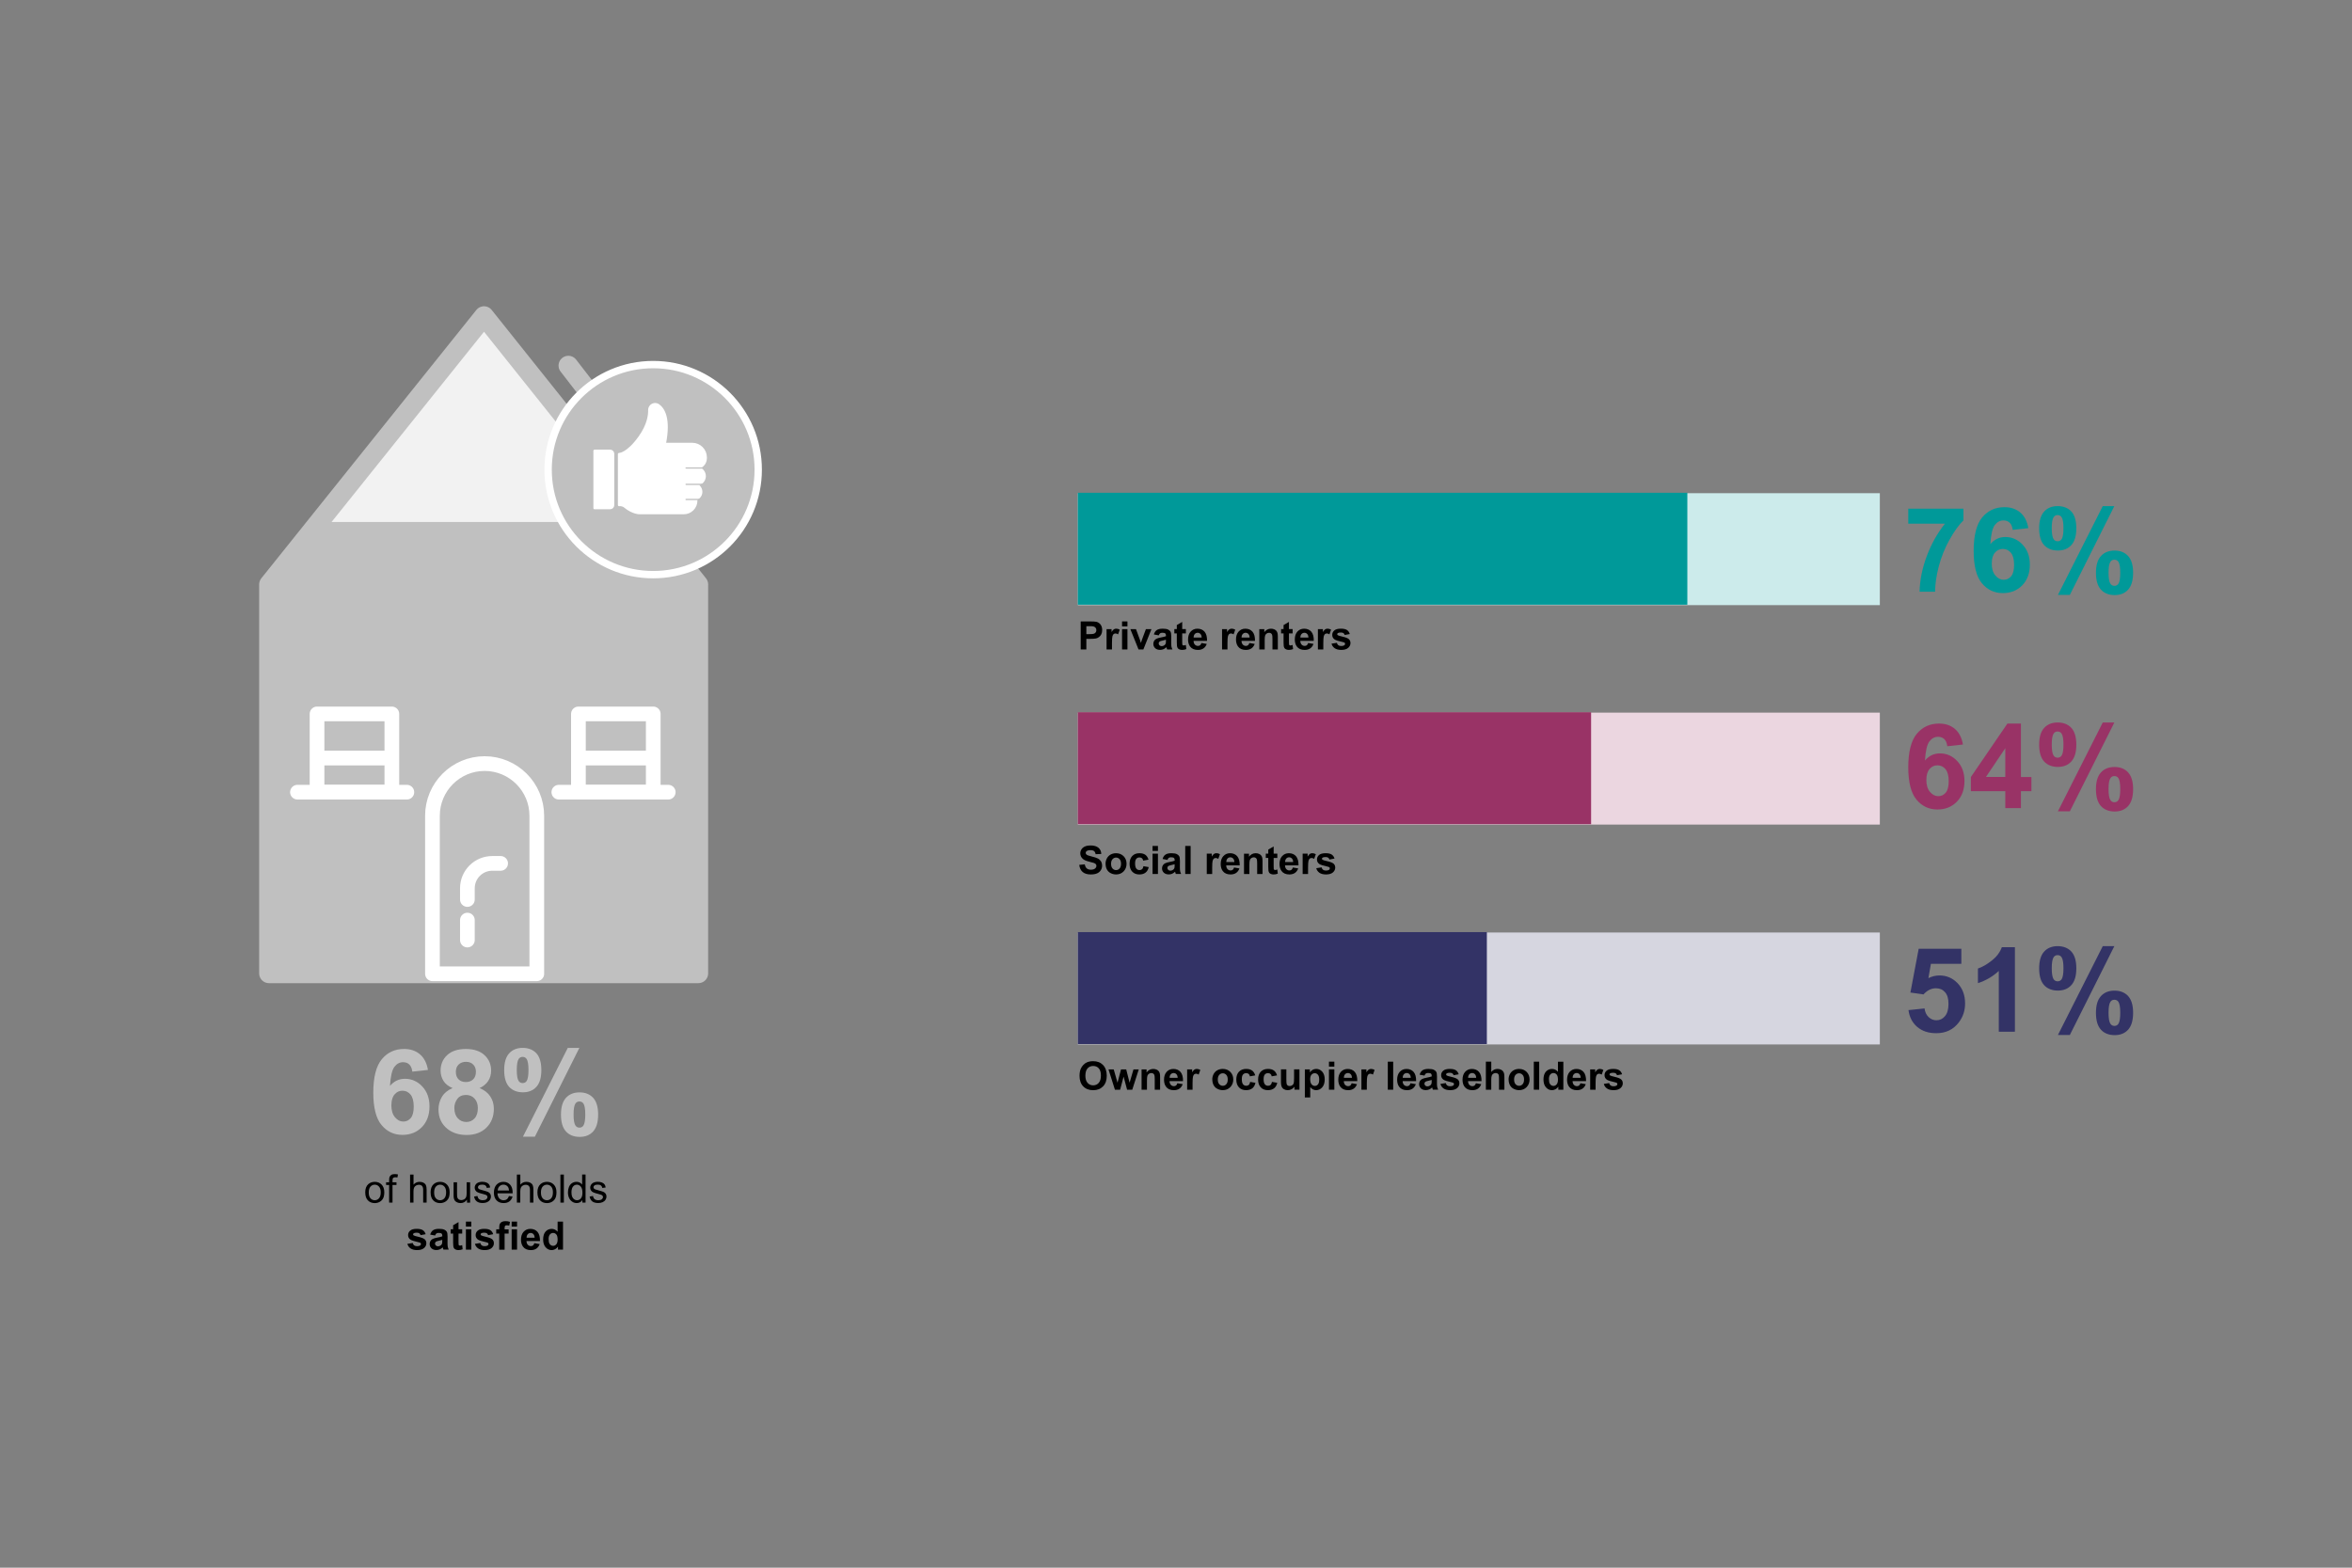 <?xml version="1.0" encoding="UTF-8"?>
<svg id="Layer_1" data-name="Layer 1" xmlns="http://www.w3.org/2000/svg" xmlns:xlink="http://www.w3.org/1999/xlink" viewBox="0 0 960 640">
  <rect x="0" y="0" width="960" height="640" fill="#808080" stroke="none"/>
  <defs>
    <clipPath id="clippath">
      <polygon points="284.81 238.3 197.56 129.03 110.01 238.3 109.78 238.3 109.78 397.37 285.04 397.37 285.04 238.3 284.81 238.3" style="fill: #f2f2f2; stroke-width: 0px;"/>
    </clipPath>
  </defs>
  <g>
    <path d="M174.67,436.79l-6.38.7c-.16-1.31-.56-2.28-1.22-2.91s-1.51-.94-2.55-.94c-1.39,0-2.57.62-3.53,1.88s-1.57,3.85-1.82,7.8c1.64-1.94,3.68-2.91,6.12-2.91,2.75,0,5.11,1.05,7.07,3.14s2.94,4.8,2.94,8.11c0,3.52-1.03,6.34-3.09,8.46s-4.71,3.19-7.95,3.19c-3.47,0-6.32-1.35-8.55-4.04s-3.35-7.11-3.35-13.25,1.16-10.84,3.49-13.62,5.35-4.17,9.07-4.17c2.61,0,4.77.73,6.48,2.19s2.8,3.58,3.27,6.36ZM159.74,451.16c0,2.14.49,3.79,1.48,4.96s2.11,1.75,3.38,1.75,2.23-.48,3.05-1.43,1.22-2.52,1.22-4.69-.44-3.87-1.31-4.91-1.97-1.56-3.28-1.56-2.34.5-3.21,1.49-1.31,2.46-1.31,4.39Z" style="fill: silver; stroke-width: 0px;"/>
    <path d="M184.7,444.2c-1.7-.72-2.94-1.71-3.71-2.96s-1.16-2.64-1.16-4.14c0-2.56.89-4.68,2.68-6.35s4.33-2.51,7.63-2.51,5.8.84,7.61,2.51,2.71,3.79,2.71,6.35c0,1.59-.41,3.01-1.24,4.25s-1.99,2.19-3.49,2.85c1.91.77,3.36,1.88,4.35,3.35s1.49,3.16,1.49,5.09c0,3.17-1.01,5.75-3.04,7.73s-4.71,2.98-8.07,2.98c-3.12,0-5.73-.82-7.8-2.46-2.45-1.94-3.68-4.59-3.68-7.97,0-1.86.46-3.57,1.38-5.12s2.38-2.75,4.36-3.6ZM185.45,452.28c0,1.81.46,3.23,1.39,4.24s2.09,1.52,3.48,1.52,2.48-.49,3.38-1.46,1.34-2.39,1.34-4.23c0-1.61-.45-2.9-1.36-3.88s-2.05-1.46-3.45-1.46c-1.61,0-2.81.55-3.6,1.66s-1.18,2.31-1.18,3.61ZM186.06,437.57c0,1.31.37,2.34,1.11,3.07s1.73,1.1,2.96,1.1,2.25-.37,3-1.11,1.12-1.77,1.12-3.08c0-1.23-.37-2.22-1.11-2.96s-1.72-1.11-2.94-1.11-2.27.38-3.02,1.12-1.12,1.74-1.12,2.98Z" style="fill: silver; stroke-width: 0px;"/>
    <path d="M205.79,436.86c0-3.08.68-5.36,2.03-6.84s3.18-2.23,5.5-2.23,4.26.74,5.61,2.21,2.03,3.76,2.03,6.86-.68,5.36-2.03,6.84-3.18,2.23-5.5,2.23-4.26-.74-5.61-2.21-2.03-3.76-2.03-6.86ZM210.93,436.82c0,2.23.26,3.73.77,4.5.39.56.93.84,1.62.84s1.25-.28,1.64-.84c.5-.77.75-2.27.75-4.5s-.25-3.73-.75-4.48c-.39-.58-.94-.87-1.64-.87s-1.23.28-1.62.84c-.52.77-.77,2.27-.77,4.5ZM218.33,464.05h-4.88l18.3-36.26h4.73l-18.16,36.26ZM228.97,455.03c0-3.08.68-5.36,2.03-6.84s3.2-2.23,5.54-2.23,4.21.74,5.57,2.23,2.03,3.77,2.03,6.84-.68,5.38-2.03,6.87-3.18,2.23-5.5,2.23-4.26-.74-5.61-2.23-2.03-3.77-2.03-6.87ZM234.11,455c0,2.23.26,3.73.77,4.48.39.58.93.87,1.62.87s1.24-.28,1.62-.84c.52-.77.77-2.27.77-4.5s-.25-3.73-.75-4.5c-.39-.56-.94-.84-1.64-.84s-1.24.28-1.62.84c-.52.77-.77,2.27-.77,4.5Z" style="fill: silver; stroke-width: 0px;"/>
  </g>
  <g>
    <path d="M149.07,486.81c0-1.54.43-2.67,1.28-3.41.71-.61,1.58-.92,2.61-.92,1.14,0,2.07.37,2.8,1.12.72.75,1.09,1.78,1.09,3.1,0,1.07-.16,1.91-.48,2.52-.32.61-.79,1.09-1.4,1.43-.61.34-1.28.51-2,.51-1.16,0-2.1-.37-2.82-1.12-.72-.74-1.07-1.82-1.07-3.22ZM150.51,486.81c0,1.06.23,1.86.7,2.39.46.53,1.05.79,1.75.79s1.28-.27,1.74-.8c.46-.53.7-1.34.7-2.43,0-1.03-.23-1.8-.7-2.33-.47-.53-1.05-.79-1.74-.79s-1.29.26-1.75.79c-.46.53-.7,1.32-.7,2.38Z" style="fill: #000; stroke-width: 0px;"/>
    <path d="M158.83,490.96v-7.2h-1.24v-1.09h1.24v-.88c0-.56.05-.97.15-1.24.14-.36.37-.66.71-.89.34-.23.82-.34,1.43-.34.4,0,.83.05,1.31.14l-.21,1.23c-.29-.05-.57-.08-.83-.08-.43,0-.73.09-.91.27-.18.18-.27.52-.27,1.02v.77h1.62v1.09h-1.62v7.2h-1.4Z" style="fill: #000; stroke-width: 0px;"/>
    <path d="M167.38,490.96v-11.45h1.41v4.11c.66-.76,1.48-1.14,2.48-1.14.61,0,1.15.12,1.6.36s.78.58.97,1c.2.43.29,1.05.29,1.86v5.26h-1.41v-5.26c0-.7-.15-1.21-.46-1.54s-.74-.48-1.29-.48c-.42,0-.81.11-1.18.32-.37.22-.63.51-.79.88-.16.37-.23.88-.23,1.53v4.54h-1.41Z" style="fill: #000; stroke-width: 0px;"/>
    <path d="M175.75,486.81c0-1.54.43-2.67,1.28-3.41.71-.61,1.58-.92,2.61-.92,1.14,0,2.07.37,2.8,1.12.72.75,1.09,1.78,1.09,3.1,0,1.07-.16,1.91-.48,2.52-.32.61-.79,1.09-1.4,1.43-.61.34-1.28.51-2,.51-1.16,0-2.1-.37-2.82-1.12-.72-.74-1.07-1.82-1.07-3.22ZM177.2,486.81c0,1.06.23,1.86.7,2.39.46.53,1.05.79,1.75.79s1.28-.27,1.74-.8c.46-.53.7-1.34.7-2.43,0-1.03-.23-1.8-.7-2.33-.47-.53-1.05-.79-1.74-.79s-1.29.26-1.75.79c-.46.53-.7,1.32-.7,2.38Z" style="fill: #000; stroke-width: 0px;"/>
    <path d="M190.61,490.96v-1.22c-.65.94-1.52,1.41-2.63,1.41-.49,0-.95-.09-1.37-.28-.42-.19-.74-.42-.95-.71-.21-.28-.35-.63-.43-1.04-.06-.28-.09-.71-.09-1.31v-5.14h1.41v4.6c0,.73.03,1.23.09,1.48.09.37.28.66.56.87.29.21.64.32,1.06.32s.82-.11,1.19-.32c.37-.22.63-.51.79-.88.15-.37.23-.91.23-1.62v-4.45h1.41v8.3h-1.26Z" style="fill: #000; stroke-width: 0px;"/>
    <path d="M193.51,488.48l1.39-.22c.08.56.3.98.65,1.28.36.3.86.45,1.5.45s1.12-.13,1.44-.39c.31-.26.47-.57.47-.93,0-.32-.14-.57-.41-.75-.19-.12-.67-.28-1.44-.48-1.03-.26-1.75-.49-2.14-.68-.4-.19-.7-.45-.91-.79-.21-.34-.31-.71-.31-1.11,0-.37.08-.71.25-1.03.17-.31.4-.58.69-.79.22-.16.52-.3.89-.41.38-.11.78-.17,1.21-.17.65,0,1.22.09,1.71.28s.86.44,1.09.76.4.75.48,1.29l-1.38.19c-.06-.43-.24-.76-.54-1-.3-.24-.72-.36-1.27-.36-.65,0-1.11.11-1.38.32-.28.21-.41.46-.41.75,0,.18.06.35.17.49.11.15.29.28.54.38.14.05.55.17,1.24.36.99.27,1.69.48,2.08.65.39.17.7.42.93.74.22.32.34.72.34,1.2s-.14.91-.41,1.32-.67.73-1.18.96-1.1.34-1.75.34c-1.08,0-1.9-.22-2.46-.67-.57-.45-.93-1.11-1.08-1.99Z" style="fill: #000; stroke-width: 0px;"/>
    <path d="M207.75,488.29l1.45.18c-.23.85-.65,1.51-1.27,1.98-.62.47-1.41.7-2.38.7-1.21,0-2.18-.37-2.89-1.12-.71-.75-1.07-1.8-1.07-3.14s.36-2.48,1.08-3.25c.72-.77,1.65-1.16,2.8-1.16s2.02.38,2.72,1.13c.7.76,1.05,1.82,1.05,3.19,0,.08,0,.21,0,.38h-6.19c.05.91.31,1.61.77,2.09.46.48,1.04.73,1.73.73.52,0,.96-.14,1.32-.41.36-.27.65-.7.87-1.3ZM203.14,486.01h4.63c-.06-.7-.24-1.22-.53-1.57-.45-.54-1.03-.81-1.74-.81-.65,0-1.19.22-1.63.65-.44.43-.68,1.01-.73,1.73Z" style="fill: #000; stroke-width: 0px;"/>
    <path d="M210.97,490.96v-11.45h1.41v4.11c.66-.76,1.48-1.14,2.48-1.14.61,0,1.15.12,1.6.36s.78.58.97,1c.2.43.29,1.05.29,1.86v5.26h-1.41v-5.26c0-.7-.15-1.21-.46-1.54s-.74-.48-1.29-.48c-.42,0-.81.11-1.18.32-.37.22-.63.51-.79.88-.16.37-.23.88-.23,1.53v4.54h-1.41Z" style="fill: #000; stroke-width: 0px;"/>
    <path d="M219.35,486.81c0-1.54.43-2.67,1.28-3.41.71-.61,1.58-.92,2.61-.92,1.14,0,2.07.37,2.8,1.12.72.75,1.09,1.78,1.09,3.1,0,1.07-.16,1.91-.48,2.52-.32.61-.79,1.09-1.4,1.43-.61.34-1.28.51-2,.51-1.16,0-2.1-.37-2.82-1.12-.72-.74-1.07-1.82-1.07-3.22ZM220.79,486.81c0,1.06.23,1.86.7,2.39.46.53,1.05.79,1.75.79s1.28-.27,1.74-.8c.46-.53.7-1.34.7-2.43,0-1.03-.23-1.8-.7-2.33-.47-.53-1.05-.79-1.74-.79s-1.29.26-1.75.79c-.46.53-.7,1.32-.7,2.38Z" style="fill: #000; stroke-width: 0px;"/>
    <path d="M228.74,490.96v-11.45h1.41v11.45h-1.41Z" style="fill: #000; stroke-width: 0px;"/>
    <path d="M237.71,490.96v-1.05c-.53.82-1.3,1.23-2.32,1.23-.66,0-1.27-.18-1.82-.55s-.98-.87-1.29-1.53c-.3-.65-.46-1.4-.46-2.25s.14-1.58.41-2.25c.28-.67.69-1.19,1.24-1.55.55-.36,1.17-.54,1.85-.54.5,0,.95.11,1.34.32s.71.49.95.82v-4.11h1.4v11.45h-1.3ZM233.26,486.82c0,1.06.22,1.86.67,2.38.45.53.98.79,1.59.79s1.14-.25,1.57-.75c.43-.5.64-1.27.64-2.3,0-1.14-.22-1.97-.66-2.5s-.98-.8-1.62-.8-1.15.26-1.57.77c-.42.51-.63,1.32-.63,2.41Z" style="fill: #000; stroke-width: 0px;"/>
    <path d="M240.66,488.48l1.39-.22c.08.56.3.98.65,1.28.36.3.86.45,1.5.45s1.12-.13,1.44-.39c.31-.26.47-.57.47-.93,0-.32-.14-.57-.41-.75-.19-.12-.67-.28-1.44-.48-1.03-.26-1.75-.49-2.14-.68-.4-.19-.7-.45-.91-.79-.21-.34-.31-.71-.31-1.11,0-.37.08-.71.25-1.03.17-.31.4-.58.69-.79.22-.16.52-.3.89-.41.38-.11.78-.17,1.21-.17.65,0,1.22.09,1.71.28s.86.44,1.09.76.4.75.48,1.29l-1.38.19c-.06-.43-.24-.76-.54-1-.3-.24-.72-.36-1.27-.36-.65,0-1.11.11-1.38.32-.28.21-.41.46-.41.75,0,.18.06.35.17.49.11.15.29.28.54.38.14.05.55.17,1.24.36.99.27,1.69.48,2.08.65.39.17.7.42.93.74.22.32.34.72.34,1.2s-.14.91-.41,1.32-.67.73-1.18.96-1.1.34-1.75.34c-1.08,0-1.9-.22-2.46-.67-.57-.45-.93-1.11-1.08-1.99Z" style="fill: #000; stroke-width: 0px;"/>
    <path d="M166.27,507.79l2.2-.34c.09.43.28.75.57.97.29.22.69.33,1.2.33.57,0,.99-.1,1.28-.31.19-.15.29-.34.29-.59,0-.17-.05-.3-.16-.41-.11-.1-.35-.2-.73-.29-1.77-.39-2.89-.75-3.37-1.07-.66-.45-.98-1.07-.98-1.87,0-.72.28-1.32.85-1.81.57-.49,1.45-.73,2.64-.73s1.98.19,2.53.55c.55.37.93.92,1.14,1.64l-2.07.38c-.09-.32-.26-.57-.5-.74-.25-.17-.6-.26-1.06-.26-.58,0-.99.08-1.24.24-.17.11-.25.26-.25.45,0,.16.07.29.22.4.2.15.88.35,2.05.62,1.17.27,1.99.59,2.45.98.46.39.69.94.69,1.63,0,.76-.32,1.41-.95,1.96-.64.55-1.58.82-2.82.82-1.13,0-2.02-.23-2.68-.69-.66-.46-1.09-1.08-1.29-1.87Z" style="fill: #000; stroke-width: 0px;"/>
    <path d="M177.58,504.39l-1.99-.36c.22-.8.61-1.4,1.16-1.78.55-.39,1.36-.58,2.44-.58.98,0,1.71.12,2.19.35.48.23.82.53,1.01.88.2.36.29,1.01.29,1.96l-.02,2.56c0,.73.04,1.27.11,1.61.07.35.2.72.39,1.11h-2.17c-.06-.15-.13-.36-.21-.65-.04-.13-.06-.22-.08-.26-.38.36-.78.64-1.2.82-.43.18-.88.27-1.37.27-.85,0-1.53-.23-2.02-.7-.49-.46-.74-1.05-.74-1.76,0-.47.11-.89.34-1.25.22-.37.54-.65.94-.84.4-.2.99-.37,1.75-.51,1.03-.19,1.74-.37,2.13-.54v-.22c0-.42-.1-.72-.31-.9-.21-.18-.6-.27-1.18-.27-.39,0-.7.08-.91.23-.22.15-.4.42-.53.81ZM180.52,506.17c-.28.09-.73.21-1.34.34-.61.13-1.01.26-1.2.38-.29.2-.43.46-.43.77s.11.57.34.8c.23.22.52.34.88.34.4,0,.77-.13,1.13-.39.27-.2.44-.44.52-.73.06-.19.09-.54.09-1.07v-.44Z" style="fill: #000; stroke-width: 0px;"/>
    <path d="M188.65,501.86v1.75h-1.5v3.34c0,.68.01,1.07.04,1.18.03.11.09.2.2.28.1.07.23.11.37.11.2,0,.5-.07.88-.21l.19,1.7c-.51.22-1.09.33-1.73.33-.4,0-.75-.07-1.07-.2-.32-.13-.55-.3-.7-.52s-.25-.5-.31-.86c-.05-.25-.07-.77-.07-1.55v-3.62h-1.01v-1.75h1.01v-1.65l2.2-1.28v2.93h1.5Z" style="fill: #000; stroke-width: 0px;"/>
    <path d="M190.17,500.74v-2.03h2.2v2.03h-2.2ZM190.17,510.16v-8.3h2.2v8.3h-2.2Z" style="fill: #000; stroke-width: 0px;"/>
    <path d="M193.84,507.79l2.2-.34c.09.43.28.75.57.97.29.22.69.33,1.2.33.57,0,.99-.1,1.28-.31.19-.15.29-.34.29-.59,0-.17-.05-.3-.16-.41-.11-.1-.35-.2-.73-.29-1.77-.39-2.89-.75-3.37-1.07-.66-.45-.98-1.07-.98-1.87,0-.72.28-1.32.85-1.81.57-.49,1.45-.73,2.64-.73s1.98.19,2.53.55c.55.37.93.92,1.14,1.64l-2.07.38c-.09-.32-.26-.57-.5-.74-.25-.17-.6-.26-1.06-.26-.58,0-.99.08-1.24.24-.17.11-.25.26-.25.45,0,.16.07.29.22.4.2.15.88.35,2.05.62,1.17.27,1.99.59,2.45.98.46.39.69.94.69,1.63,0,.76-.32,1.41-.95,1.96-.64.55-1.58.82-2.82.82-1.13,0-2.02-.23-2.68-.69-.66-.46-1.09-1.08-1.29-1.87Z" style="fill: #000; stroke-width: 0px;"/>
    <path d="M202.55,501.86h1.22v-.62c0-.7.07-1.22.22-1.56s.42-.62.82-.84c.4-.22.9-.32,1.51-.32s1.24.09,1.84.28l-.3,1.53c-.35-.08-.69-.12-1.01-.12s-.55.07-.68.22c-.14.15-.21.43-.21.86v.59h1.64v1.73h-1.64v6.57h-2.2v-6.57h-1.22v-1.73Z" style="fill: #000; stroke-width: 0px;"/>
    <path d="M208.84,500.74v-2.03h2.2v2.03h-2.2ZM208.84,510.16v-8.3h2.2v8.3h-2.2Z" style="fill: #000; stroke-width: 0px;"/>
    <path d="M218.09,507.52l2.19.37c-.28.8-.73,1.41-1.33,1.83-.61.42-1.37.63-2.28.63-1.44,0-2.51-.47-3.2-1.41-.55-.75-.82-1.71-.82-2.86,0-1.38.36-2.45,1.08-3.23.72-.78,1.63-1.17,2.73-1.17,1.23,0,2.21.41,2.92,1.22.71.82,1.05,2.06,1.02,3.75h-5.5c.02.65.19,1.16.53,1.52.34.36.76.54,1.27.54.34,0,.63-.09.87-.28s.41-.49.53-.91ZM218.22,505.3c-.02-.64-.18-1.12-.49-1.45-.31-.33-.69-.5-1.14-.5-.48,0-.88.17-1.19.52-.31.35-.47.82-.46,1.42h3.28Z" style="fill: #000; stroke-width: 0px;"/>
    <path d="M229.79,510.16h-2.04v-1.22c-.34.47-.74.83-1.2,1.06s-.93.35-1.39.35c-.95,0-1.77-.38-2.45-1.15-.68-.77-1.02-1.84-1.02-3.21s.33-2.48.99-3.21c.66-.73,1.5-1.1,2.51-1.1.93,0,1.73.39,2.41,1.16v-4.12h2.2v11.45ZM223.93,505.83c0,.89.12,1.53.37,1.92.35.57.85.86,1.48.86.5,0,.93-.21,1.29-.64.35-.43.53-1.07.53-1.93,0-.95-.17-1.64-.52-2.06-.34-.42-.78-.63-1.32-.63s-.96.21-1.31.62-.53,1.03-.53,1.86Z" style="fill: #000; stroke-width: 0px;"/>
  </g>
  <g>
    <g>
      <path d="M778.97,412.37l6.56-.68c.19,1.48.74,2.66,1.66,3.53s1.98,1.3,3.19,1.3c1.38,0,2.54-.56,3.49-1.68s1.43-2.8,1.43-5.05c0-2.11-.47-3.69-1.42-4.75s-2.18-1.58-3.69-1.58c-1.89,0-3.59.84-5.09,2.51l-5.34-.77,3.38-17.88h17.41v6.16h-12.42l-1.03,5.84c1.47-.73,2.97-1.1,4.5-1.1,2.92,0,5.4,1.06,7.43,3.19s3.05,4.88,3.05,8.27c0,2.83-.82,5.35-2.46,7.57-2.23,3.03-5.34,4.55-9.3,4.55-3.17,0-5.76-.85-7.76-2.55s-3.2-3.99-3.59-6.87Z" style="fill: #336; stroke-width: 0px;"/>
      <path d="M822.42,421.2h-6.59v-24.82c-2.41,2.25-5.24,3.91-8.51,4.99v-5.98c1.72-.56,3.59-1.63,5.6-3.2s3.4-3.4,4.15-5.5h5.34v34.5Z" style="fill: #336; stroke-width: 0px;"/>
      <path d="M832.31,395.33c0-3.08.68-5.36,2.03-6.84s3.18-2.23,5.5-2.23,4.26.74,5.61,2.21,2.03,3.76,2.03,6.86-.68,5.36-2.03,6.84-3.18,2.23-5.5,2.23-4.26-.74-5.61-2.21-2.03-3.76-2.03-6.86ZM837.45,395.28c0,2.23.26,3.73.77,4.5.39.56.93.84,1.62.84s1.25-.28,1.64-.84c.5-.77.75-2.27.75-4.5s-.25-3.73-.75-4.48c-.39-.58-.94-.87-1.64-.87s-1.23.28-1.62.84c-.52.77-.77,2.27-.77,4.5ZM844.85,422.52h-4.88l18.3-36.26h4.73l-18.16,36.26ZM855.49,413.49c0-3.08.68-5.36,2.03-6.84s3.2-2.23,5.54-2.23,4.21.74,5.57,2.23,2.03,3.77,2.03,6.84-.68,5.38-2.03,6.87-3.18,2.23-5.5,2.23-4.26-.74-5.61-2.23-2.03-3.77-2.03-6.87ZM860.63,413.47c0,2.23.26,3.73.77,4.48.39.58.93.87,1.62.87s1.24-.28,1.62-.84c.52-.77.77-2.27.77-4.5s-.25-3.73-.75-4.5c-.39-.56-.94-.84-1.64-.84s-1.24.28-1.62.84c-.52.77-.77,2.27-.77,4.5Z" style="fill: #336; stroke-width: 0px;"/>
    </g>
    <g>
      <path d="M801.19,303.95l-6.38.7c-.16-1.31-.56-2.28-1.22-2.91s-1.51-.94-2.55-.94c-1.39,0-2.57.62-3.53,1.88s-1.57,3.85-1.82,7.8c1.64-1.94,3.68-2.91,6.12-2.91,2.75,0,5.11,1.05,7.07,3.14s2.94,4.8,2.94,8.11c0,3.52-1.03,6.34-3.09,8.46s-4.71,3.19-7.95,3.19c-3.47,0-6.32-1.35-8.55-4.04s-3.35-7.11-3.35-13.25,1.16-10.84,3.49-13.62,5.35-4.17,9.07-4.17c2.61,0,4.77.73,6.48,2.19s2.8,3.58,3.27,6.36ZM786.26,318.32c0,2.14.49,3.79,1.48,4.96s2.11,1.75,3.38,1.75,2.23-.48,3.05-1.43,1.22-2.52,1.22-4.69-.44-3.87-1.31-4.91-1.97-1.56-3.28-1.56-2.34.5-3.21,1.49-1.31,2.46-1.31,4.39Z" style="fill: #936; stroke-width: 0px;"/>
      <path d="M818.49,329.9v-6.91h-14.06v-5.77l14.91-21.82h5.53v21.8h4.27v5.79h-4.27v6.91h-6.38ZM818.49,317.19v-11.74l-7.9,11.74h7.9Z" style="fill: #936; stroke-width: 0px;"/>
      <path d="M832.31,304.02c0-3.08.68-5.36,2.03-6.84s3.18-2.23,5.5-2.23,4.26.74,5.61,2.21,2.03,3.76,2.03,6.86-.68,5.36-2.03,6.84-3.18,2.23-5.5,2.23-4.26-.74-5.61-2.21-2.03-3.76-2.03-6.86ZM837.45,303.98c0,2.23.26,3.73.77,4.5.39.56.93.84,1.62.84s1.25-.28,1.64-.84c.5-.77.75-2.27.75-4.5s-.25-3.73-.75-4.48c-.39-.58-.94-.87-1.64-.87s-1.23.28-1.62.84c-.52.77-.77,2.27-.77,4.5ZM844.85,331.21h-4.88l18.3-36.26h4.73l-18.16,36.26ZM855.49,322.19c0-3.08.68-5.36,2.03-6.84s3.2-2.23,5.54-2.23,4.21.74,5.57,2.23,2.03,3.77,2.03,6.84-.68,5.38-2.03,6.87-3.18,2.23-5.5,2.23-4.26-.74-5.61-2.23-2.03-3.77-2.03-6.87ZM860.63,322.16c0,2.23.26,3.73.77,4.48.39.58.93.87,1.62.87s1.24-.28,1.62-.84c.52-.77.77-2.27.77-4.5s-.25-3.73-.75-4.5c-.39-.56-.94-.84-1.64-.84s-1.24.28-1.62.84c-.52.77-.77,2.27-.77,4.5Z" style="fill: #936; stroke-width: 0px;"/>
    </g>
    <g>
      <path d="M778.88,213.78v-6.12h22.52v4.78c-1.86,1.83-3.75,4.45-5.67,7.88s-3.39,7.06-4.39,10.91-1.5,7.29-1.49,10.32h-6.35c.11-4.75,1.09-9.59,2.94-14.53s4.32-9.35,7.42-13.24h-14.98Z" style="fill: #099; stroke-width: 0px;"/>
      <path d="M827.88,215.61l-6.38.7c-.16-1.31-.56-2.28-1.22-2.91s-1.51-.94-2.55-.94c-1.39,0-2.57.62-3.53,1.88s-1.57,3.85-1.82,7.8c1.64-1.94,3.68-2.91,6.12-2.91,2.75,0,5.11,1.05,7.07,3.14s2.94,4.8,2.94,8.11c0,3.52-1.03,6.34-3.09,8.46s-4.71,3.19-7.95,3.19c-3.47,0-6.32-1.35-8.55-4.04s-3.35-7.11-3.35-13.25,1.16-10.84,3.49-13.62,5.35-4.17,9.07-4.17c2.61,0,4.77.73,6.48,2.19s2.8,3.58,3.27,6.36ZM812.95,229.98c0,2.14.49,3.79,1.48,4.96s2.11,1.75,3.38,1.75,2.23-.48,3.05-1.43,1.22-2.52,1.22-4.69-.44-3.87-1.31-4.91-1.97-1.56-3.28-1.56-2.34.5-3.21,1.49-1.31,2.46-1.31,4.39Z" style="fill: #099; stroke-width: 0px;"/>
      <path d="M832.31,215.68c0-3.08.68-5.36,2.03-6.84s3.18-2.23,5.5-2.23,4.26.74,5.61,2.21,2.03,3.76,2.03,6.86-.68,5.36-2.03,6.84-3.18,2.23-5.5,2.23-4.26-.74-5.61-2.21-2.03-3.76-2.03-6.86ZM837.45,215.63c0,2.23.26,3.73.77,4.5.39.56.93.84,1.62.84s1.25-.28,1.64-.84c.5-.77.75-2.27.75-4.5s-.25-3.73-.75-4.48c-.39-.58-.94-.87-1.64-.87s-1.23.28-1.62.84c-.52.77-.77,2.27-.77,4.5ZM844.85,242.87h-4.88l18.3-36.26h4.73l-18.16,36.26ZM855.49,233.84c0-3.08.68-5.36,2.03-6.84s3.2-2.23,5.54-2.23,4.21.74,5.57,2.23,2.03,3.77,2.03,6.84-.68,5.38-2.03,6.87-3.18,2.23-5.5,2.23-4.26-.74-5.61-2.23-2.03-3.77-2.03-6.87ZM860.63,233.82c0,2.23.26,3.73.77,4.48.39.58.93.87,1.62.87s1.24-.28,1.62-.84c.52-.77.77-2.27.77-4.5s-.25-3.73-.75-4.5c-.39-.56-.94-.84-1.64-.84s-1.24.28-1.62.84c-.52.77-.77,2.27-.77,4.5Z" style="fill: #099; stroke-width: 0px;"/>
    </g>
    <g>
      <path d="M441.1,265.14v-11.45h3.71c1.41,0,2.32.06,2.75.17.66.17,1.21.55,1.65,1.12.44.58.66,1.32.66,2.23,0,.7-.13,1.29-.38,1.77-.26.48-.58.86-.97,1.13-.39.27-.79.45-1.2.54-.55.11-1.35.16-2.4.16h-1.51v4.32h-2.31ZM443.41,255.63v3.25h1.27c.91,0,1.52-.06,1.83-.18.31-.12.55-.31.72-.56.17-.25.26-.55.26-.89,0-.42-.12-.76-.37-1.03-.25-.27-.55-.44-.93-.51-.28-.05-.83-.08-1.66-.08h-1.12Z" style="fill: #000; stroke-width: 0px;"/>
      <path d="M453.86,265.14h-2.2v-8.3h2.04v1.18c.35-.56.66-.92.94-1.1.28-.18.59-.27.95-.27.5,0,.98.14,1.45.41l-.68,1.91c-.37-.24-.71-.36-1.03-.36s-.57.08-.78.25c-.21.17-.38.48-.5.92-.12.44-.18,1.37-.18,2.78v2.56Z" style="fill: #000; stroke-width: 0px;"/>
      <path d="M457.98,255.72v-2.03h2.2v2.03h-2.2ZM457.98,265.14v-8.3h2.2v8.3h-2.2Z" style="fill: #000; stroke-width: 0px;"/>
      <path d="M464.71,265.14l-3.34-8.3h2.3l1.56,4.23.45,1.41c.12-.36.2-.6.23-.71.07-.23.15-.47.23-.7l1.58-4.23h2.26l-3.3,8.3h-1.98Z" style="fill: #000; stroke-width: 0px;"/>
      <path d="M472.96,259.38l-1.99-.36c.22-.8.61-1.4,1.16-1.78.55-.39,1.36-.58,2.44-.58.98,0,1.71.12,2.19.35.48.23.82.53,1.01.88.2.36.29,1.01.29,1.96l-.02,2.56c0,.73.04,1.27.11,1.61.07.35.2.72.39,1.11h-2.17c-.06-.15-.13-.36-.21-.65-.04-.13-.06-.22-.08-.26-.38.36-.78.64-1.2.82-.43.18-.88.27-1.37.27-.85,0-1.53-.23-2.02-.7-.49-.46-.74-1.05-.74-1.76,0-.47.11-.89.34-1.25.22-.37.54-.65.94-.84.4-.2.99-.37,1.75-.51,1.03-.19,1.74-.37,2.13-.54v-.22c0-.42-.1-.72-.31-.9-.21-.18-.6-.27-1.18-.27-.39,0-.7.08-.91.23-.22.15-.4.42-.53.81ZM475.9,261.16c-.28.09-.73.21-1.34.34-.61.13-1.01.26-1.2.38-.29.2-.43.46-.43.77s.11.57.34.8c.23.22.52.34.88.34.4,0,.77-.13,1.13-.39.27-.2.44-.44.52-.73.06-.19.09-.54.09-1.07v-.44Z" style="fill: #000; stroke-width: 0px;"/>
      <path d="M484.03,256.84v1.75h-1.5v3.34c0,.68.01,1.07.04,1.18.03.11.09.2.2.28.1.07.23.11.37.11.2,0,.5-.07.88-.21l.19,1.7c-.51.22-1.09.33-1.73.33-.4,0-.75-.07-1.07-.2-.32-.13-.55-.3-.7-.52s-.25-.5-.31-.86c-.05-.25-.07-.77-.07-1.55v-3.62h-1.01v-1.75h1.01v-1.65l2.2-1.28v2.93h1.5Z" style="fill: #000; stroke-width: 0px;"/>
      <path d="M490.36,262.5l2.19.37c-.28.8-.73,1.41-1.33,1.83-.61.42-1.37.63-2.28.63-1.44,0-2.51-.47-3.2-1.41-.55-.75-.82-1.71-.82-2.86,0-1.38.36-2.45,1.08-3.23.72-.78,1.63-1.17,2.73-1.17,1.23,0,2.21.41,2.92,1.22.71.82,1.05,2.06,1.02,3.75h-5.5c.02.65.19,1.16.53,1.52.34.36.76.54,1.27.54.34,0,.63-.09.87-.28s.41-.49.53-.91ZM490.48,260.28c-.02-.64-.18-1.12-.49-1.45-.31-.33-.69-.5-1.14-.5-.48,0-.88.17-1.19.52-.31.35-.47.82-.46,1.42h3.28Z" style="fill: #000; stroke-width: 0px;"/>
      <path d="M501,265.14h-2.2v-8.3h2.04v1.18c.35-.56.66-.92.94-1.1.28-.18.59-.27.95-.27.5,0,.98.14,1.45.41l-.68,1.91c-.37-.24-.71-.36-1.03-.36s-.57.08-.78.25c-.21.17-.38.48-.5.92-.12.44-.18,1.37-.18,2.78v2.56Z" style="fill: #000; stroke-width: 0px;"/>
      <path d="M509.93,262.5l2.19.37c-.28.8-.73,1.41-1.33,1.83-.61.42-1.37.63-2.28.63-1.44,0-2.51-.47-3.2-1.41-.55-.75-.82-1.71-.82-2.86,0-1.38.36-2.45,1.08-3.23.72-.78,1.63-1.17,2.73-1.17,1.23,0,2.21.41,2.92,1.22.71.82,1.05,2.06,1.02,3.75h-5.5c.02.65.19,1.16.53,1.52.34.36.76.54,1.27.54.34,0,.63-.09.87-.28s.41-.49.53-.91ZM510.05,260.28c-.02-.64-.18-1.12-.49-1.45-.31-.33-.69-.5-1.14-.5-.48,0-.88.17-1.19.52-.31.35-.47.82-.46,1.42h3.28Z" style="fill: #000; stroke-width: 0px;"/>
      <path d="M521.57,265.14h-2.2v-4.23c0-.9-.05-1.48-.14-1.74-.09-.26-.25-.47-.46-.61-.21-.15-.46-.22-.76-.22-.38,0-.72.1-1.02.31-.3.21-.51.48-.62.83-.11.34-.17.98-.17,1.91v3.76h-2.2v-8.3h2.04v1.22c.72-.94,1.64-1.41,2.73-1.41.48,0,.93.09,1.33.26.4.17.7.4.91.67.21.27.35.58.43.92.08.34.12.84.12,1.48v5.16Z" style="fill: #000; stroke-width: 0px;"/>
      <path d="M527.6,256.84v1.75h-1.5v3.34c0,.68.01,1.07.04,1.18.03.11.09.2.2.28.1.07.23.11.37.11.2,0,.5-.07.88-.21l.19,1.7c-.51.22-1.09.33-1.73.33-.4,0-.75-.07-1.07-.2-.32-.13-.55-.3-.7-.52s-.25-.5-.31-.86c-.05-.25-.07-.77-.07-1.55v-3.62h-1.01v-1.75h1.01v-1.65l2.2-1.28v2.93h1.5Z" style="fill: #000; stroke-width: 0px;"/>
      <path d="M533.93,262.5l2.19.37c-.28.8-.73,1.41-1.33,1.83-.61.42-1.37.63-2.28.63-1.44,0-2.51-.47-3.2-1.41-.55-.75-.82-1.71-.82-2.86,0-1.38.36-2.45,1.08-3.23.72-.78,1.63-1.17,2.73-1.17,1.23,0,2.21.41,2.92,1.22.71.82,1.05,2.06,1.02,3.75h-5.5c.02.65.19,1.16.53,1.52.34.36.76.54,1.27.54.34,0,.63-.09.87-.28s.41-.49.53-.91ZM534.05,260.28c-.02-.64-.18-1.12-.49-1.45-.31-.33-.69-.5-1.14-.5-.48,0-.88.17-1.19.52-.31.35-.47.82-.46,1.42h3.28Z" style="fill: #000; stroke-width: 0px;"/>
      <path d="M540.12,265.14h-2.2v-8.3h2.04v1.18c.35-.56.66-.92.94-1.1.28-.18.59-.27.95-.27.5,0,.98.14,1.45.41l-.68,1.91c-.37-.24-.71-.36-1.03-.36s-.57.08-.78.25c-.21.17-.38.48-.5.92-.12.44-.18,1.37-.18,2.78v2.56Z" style="fill: #000; stroke-width: 0px;"/>
      <path d="M543.47,262.77l2.2-.34c.09.43.28.75.57.97.29.22.69.33,1.2.33.57,0,.99-.1,1.28-.31.19-.15.29-.34.29-.59,0-.17-.05-.3-.16-.41-.11-.1-.35-.2-.73-.29-1.77-.39-2.89-.75-3.37-1.07-.66-.45-.98-1.07-.98-1.87,0-.72.28-1.32.85-1.81.57-.49,1.45-.73,2.64-.73s1.98.19,2.53.55c.55.37.93.92,1.14,1.64l-2.07.38c-.09-.32-.26-.57-.5-.74-.25-.17-.6-.26-1.06-.26-.58,0-.99.08-1.24.24-.17.11-.25.26-.25.45,0,.16.07.29.22.4.2.15.88.35,2.05.62,1.17.27,1.99.59,2.45.98.46.39.69.94.69,1.63,0,.76-.32,1.41-.95,1.96-.64.55-1.58.82-2.82.82-1.13,0-2.02-.23-2.68-.69-.66-.46-1.09-1.08-1.29-1.87Z" style="fill: #000; stroke-width: 0px;"/>
    </g>
    <g>
      <path d="M440.51,353.08l2.25-.22c.14.76.41,1.31.82,1.66.41.35.97.53,1.68.53.74,0,1.31-.16,1.68-.47.38-.31.57-.68.57-1.11,0-.27-.08-.5-.24-.69-.16-.19-.44-.36-.83-.5-.27-.09-.89-.26-1.85-.5-1.24-.31-2.11-.68-2.61-1.13-.7-.63-1.05-1.4-1.05-2.3,0-.58.17-1.13.5-1.64.33-.51.81-.89,1.43-1.16.62-.27,1.37-.4,2.25-.4,1.44,0,2.52.32,3.25.95.73.63,1.11,1.47,1.14,2.52l-2.31.1c-.1-.59-.31-1.01-.64-1.27-.33-.26-.81-.39-1.46-.39s-1.2.14-1.58.41c-.25.18-.37.41-.37.71,0,.27.11.5.34.7.29.25,1,.5,2.12.77s1.96.54,2.5.82c.54.28.96.67,1.27,1.16s.46,1.1.46,1.82c0,.66-.18,1.27-.55,1.84-.36.57-.88,1-1.55,1.28-.67.28-1.5.42-2.49.42-1.45,0-2.56-.33-3.34-1-.78-.67-1.24-1.64-1.39-2.93Z" style="fill: #000; stroke-width: 0px;"/>
      <path d="M451.25,352.54c0-.73.18-1.43.54-2.12.36-.68.87-1.2,1.53-1.56.66-.36,1.39-.54,2.21-.54,1.25,0,2.28.41,3.09,1.22.8.82,1.2,1.85,1.2,3.09s-.41,2.3-1.21,3.12c-.81.83-1.83,1.24-3.06,1.24-.76,0-1.49-.17-2.18-.52-.69-.34-1.21-.85-1.57-1.51s-.54-1.47-.54-2.43ZM453.5,352.66c0,.82.2,1.45.59,1.89s.87.66,1.45.66,1.05-.22,1.44-.66c.39-.44.58-1.07.58-1.91s-.19-1.44-.58-1.88c-.39-.44-.87-.66-1.44-.66s-1.05.22-1.45.66-.59,1.07-.59,1.89Z" style="fill: #000; stroke-width: 0px;"/>
      <path d="M468.76,350.96l-2.16.39c-.07-.43-.24-.76-.5-.98s-.59-.33-1-.33c-.55,0-.98.19-1.31.57-.33.38-.49,1.01-.49,1.89,0,.98.17,1.68.5,2.09.33.41.77.61,1.33.61.42,0,.76-.12,1.02-.36.27-.24.45-.64.56-1.22l2.16.37c-.22.99-.65,1.74-1.29,2.24-.64.51-1.49.76-2.55.76-1.21,0-2.18-.38-2.9-1.15-.72-.77-1.08-1.83-1.08-3.18s.36-2.44,1.09-3.2c.72-.76,1.7-1.14,2.94-1.14,1.01,0,1.81.22,2.41.65.6.44,1.02,1.1,1.29,1.99Z" style="fill: #000; stroke-width: 0px;"/>
      <path d="M470.43,347.38v-2.03h2.2v2.03h-2.2ZM470.43,356.8v-8.3h2.2v8.3h-2.2Z" style="fill: #000; stroke-width: 0px;"/>
      <path d="M476.51,351.04l-1.99-.36c.22-.8.61-1.4,1.16-1.78.55-.39,1.36-.58,2.44-.58.98,0,1.71.12,2.19.35.48.23.82.53,1.01.88.2.36.29,1.01.29,1.96l-.02,2.56c0,.73.04,1.27.11,1.61.07.35.2.72.39,1.11h-2.17c-.06-.15-.13-.36-.21-.65-.04-.13-.06-.22-.08-.26-.38.36-.78.64-1.2.82-.43.18-.88.27-1.37.27-.85,0-1.53-.23-2.02-.7-.49-.46-.74-1.05-.74-1.76,0-.47.11-.89.34-1.25.22-.37.54-.65.94-.84.4-.2.99-.37,1.75-.51,1.03-.19,1.74-.37,2.13-.54v-.22c0-.42-.1-.72-.31-.9-.21-.18-.6-.27-1.18-.27-.39,0-.7.08-.91.23-.22.15-.4.42-.53.81ZM479.45,352.82c-.28.09-.73.21-1.34.34-.61.13-1.01.26-1.2.38-.29.2-.43.46-.43.77s.11.57.34.8c.23.22.52.34.88.34.4,0,.77-.13,1.13-.39.27-.2.44-.44.52-.73.06-.19.09-.54.09-1.07v-.44Z" style="fill: #000; stroke-width: 0px;"/>
      <path d="M483.77,356.8v-11.45h2.2v11.45h-2.2Z" style="fill: #000; stroke-width: 0px;"/>
      <path d="M494.76,356.8h-2.2v-8.3h2.04v1.18c.35-.56.66-.92.94-1.1.28-.18.59-.27.95-.27.5,0,.98.14,1.45.41l-.68,1.91c-.37-.24-.71-.36-1.03-.36s-.57.08-.78.25c-.21.17-.38.48-.5.92-.12.44-.18,1.37-.18,2.78v2.56Z" style="fill: #000; stroke-width: 0px;"/>
      <path d="M503.69,354.16l2.19.37c-.28.8-.73,1.41-1.33,1.83-.61.42-1.37.63-2.28.63-1.44,0-2.51-.47-3.2-1.41-.55-.75-.82-1.71-.82-2.86,0-1.38.36-2.45,1.08-3.23.72-.78,1.63-1.17,2.73-1.17,1.23,0,2.21.41,2.92,1.22.71.82,1.05,2.06,1.02,3.75h-5.5c.02.65.19,1.16.53,1.52.34.36.76.54,1.27.54.34,0,.63-.09.87-.28s.41-.49.53-.91ZM503.82,351.94c-.02-.64-.18-1.12-.49-1.45-.31-.33-.69-.5-1.14-.5-.48,0-.88.17-1.19.52-.31.35-.47.82-.46,1.42h3.28Z" style="fill: #000; stroke-width: 0px;"/>
      <path d="M515.33,356.8h-2.2v-4.23c0-.9-.05-1.48-.14-1.74-.09-.26-.25-.47-.46-.61-.21-.15-.46-.22-.76-.22-.38,0-.72.1-1.02.31-.3.21-.51.48-.62.83-.11.34-.17.98-.17,1.91v3.76h-2.2v-8.3h2.04v1.22c.72-.94,1.64-1.41,2.73-1.41.48,0,.93.09,1.33.26.4.17.7.4.91.67.21.27.35.58.43.92.08.34.12.84.12,1.48v5.16Z" style="fill: #000; stroke-width: 0px;"/>
      <path d="M521.36,348.51v1.75h-1.5v3.34c0,.68.01,1.07.04,1.18.03.11.09.2.2.28.1.07.23.11.37.11.2,0,.5-.07.88-.21l.19,1.7c-.51.22-1.09.33-1.73.33-.4,0-.75-.07-1.07-.2-.32-.13-.55-.3-.7-.52s-.25-.5-.31-.86c-.05-.25-.07-.77-.07-1.55v-3.62h-1.01v-1.75h1.01v-1.65l2.2-1.28v2.93h1.5Z" style="fill: #000; stroke-width: 0px;"/>
      <path d="M527.69,354.16l2.19.37c-.28.8-.73,1.41-1.33,1.83-.61.42-1.37.63-2.28.63-1.44,0-2.51-.47-3.2-1.41-.55-.75-.82-1.71-.82-2.86,0-1.38.36-2.45,1.08-3.23.72-.78,1.63-1.17,2.73-1.17,1.23,0,2.21.41,2.92,1.22.71.82,1.05,2.06,1.02,3.75h-5.5c.02.65.19,1.16.53,1.52.34.36.76.54,1.27.54.34,0,.63-.09.87-.28s.41-.49.53-.91ZM527.82,351.94c-.02-.64-.18-1.12-.49-1.45-.31-.33-.69-.5-1.14-.5-.48,0-.88.17-1.19.52-.31.35-.47.82-.46,1.42h3.28Z" style="fill: #000; stroke-width: 0px;"/>
      <path d="M533.89,356.8h-2.2v-8.3h2.04v1.18c.35-.56.66-.92.94-1.1.28-.18.59-.27.95-.27.5,0,.98.14,1.45.41l-.68,1.91c-.37-.24-.71-.36-1.03-.36s-.57.08-.78.25c-.21.17-.38.48-.5.92-.12.44-.18,1.37-.18,2.78v2.56Z" style="fill: #000; stroke-width: 0px;"/>
      <path d="M537.24,354.44l2.2-.34c.09.43.28.75.57.97.29.22.69.33,1.2.33.57,0,.99-.1,1.28-.31.19-.15.29-.34.29-.59,0-.17-.05-.3-.16-.41-.11-.1-.35-.2-.73-.29-1.77-.39-2.89-.75-3.37-1.07-.66-.45-.98-1.07-.98-1.87,0-.72.28-1.32.85-1.81.57-.49,1.45-.73,2.64-.73s1.98.19,2.53.55c.55.37.93.92,1.14,1.64l-2.07.38c-.09-.32-.26-.57-.5-.74-.25-.17-.6-.26-1.06-.26-.58,0-.99.08-1.24.24-.17.11-.25.26-.25.45,0,.16.07.29.22.4.2.15.88.35,2.05.62,1.17.27,1.99.59,2.45.98.46.39.69.94.69,1.63,0,.76-.32,1.41-.95,1.96-.64.55-1.58.82-2.82.82-1.13,0-2.02-.23-2.68-.69-.66-.46-1.09-1.08-1.29-1.87Z" style="fill: #000; stroke-width: 0px;"/>
    </g>
    <g>
      <path d="M440.63,439.21c0-1.17.17-2.15.52-2.94.26-.58.62-1.11,1.07-1.57.45-.46.94-.81,1.48-1.03.71-.3,1.54-.45,2.47-.45,1.69,0,3.04.52,4.05,1.57,1.01,1.05,1.52,2.5,1.52,4.37s-.5,3.3-1.51,4.34c-1.01,1.04-2.35,1.57-4.03,1.57s-3.06-.52-4.06-1.56c-1.01-1.04-1.51-2.47-1.51-4.29ZM443.01,439.13c0,1.3.3,2.28.9,2.95.6.67,1.36,1,2.28,1s1.68-.33,2.27-1c.59-.66.89-1.66.89-2.99s-.29-2.29-.86-2.94c-.58-.65-1.34-.97-2.29-.97s-1.72.33-2.3.98c-.58.65-.88,1.64-.88,2.96Z" style="fill: #000; stroke-width: 0px;"/>
      <path d="M455.07,444.87l-2.62-8.3h2.13l1.55,5.44,1.43-5.44h2.12l1.38,5.44,1.59-5.44h2.16l-2.66,8.3h-2.11l-1.43-5.34-1.41,5.34h-2.13Z" style="fill: #000; stroke-width: 0px;"/>
      <path d="M473.52,444.87h-2.2v-4.23c0-.9-.05-1.48-.14-1.74-.09-.26-.25-.47-.46-.61-.21-.15-.46-.22-.76-.22-.38,0-.72.1-1.02.31-.3.21-.51.48-.62.83-.11.34-.17.98-.17,1.91v3.76h-2.2v-8.3h2.04v1.22c.72-.94,1.64-1.41,2.73-1.41.48,0,.93.09,1.33.26.4.17.7.4.91.67.21.27.35.58.43.92.08.34.12.84.12,1.48v5.16Z" style="fill: #000; stroke-width: 0px;"/>
      <path d="M480.55,442.23l2.19.37c-.28.8-.73,1.41-1.33,1.83-.61.42-1.37.63-2.28.63-1.44,0-2.51-.47-3.2-1.41-.55-.75-.82-1.71-.82-2.86,0-1.38.36-2.45,1.08-3.23.72-.78,1.63-1.17,2.73-1.17,1.23,0,2.21.41,2.92,1.22.71.82,1.05,2.06,1.02,3.75h-5.5c.02.65.19,1.16.53,1.52.34.36.76.54,1.27.54.34,0,.63-.09.87-.28s.41-.49.53-.91ZM480.68,440.01c-.02-.64-.18-1.12-.49-1.45-.31-.33-.69-.5-1.14-.5-.48,0-.88.17-1.19.52-.31.35-.47.82-.46,1.42h3.28Z" style="fill: #000; stroke-width: 0px;"/>
      <path d="M486.75,444.87h-2.2v-8.3h2.04v1.18c.35-.56.66-.92.94-1.1.28-.18.59-.27.95-.27.5,0,.98.14,1.45.41l-.68,1.91c-.37-.24-.71-.36-1.03-.36s-.57.08-.78.25c-.21.17-.38.48-.5.92-.12.44-.18,1.37-.18,2.78v2.56Z" style="fill: #000; stroke-width: 0px;"/>
      <path d="M494.81,440.6c0-.73.18-1.43.54-2.12.36-.68.87-1.2,1.53-1.56.66-.36,1.39-.54,2.21-.54,1.25,0,2.28.41,3.09,1.22.8.82,1.2,1.85,1.2,3.09s-.41,2.3-1.21,3.12c-.81.83-1.83,1.24-3.06,1.24-.76,0-1.49-.17-2.18-.52-.69-.34-1.21-.85-1.57-1.51s-.54-1.47-.54-2.43ZM497.06,440.72c0,.82.2,1.45.59,1.89s.87.66,1.45.66,1.05-.22,1.44-.66c.39-.44.58-1.07.58-1.91s-.19-1.44-.58-1.88c-.39-.44-.87-.66-1.44-.66s-1.05.22-1.45.66-.59,1.07-.59,1.89Z" style="fill: #000; stroke-width: 0px;"/>
      <path d="M512.32,439.02l-2.16.39c-.07-.43-.24-.76-.5-.98s-.59-.33-1-.33c-.55,0-.98.19-1.31.57-.33.38-.49,1.01-.49,1.89,0,.98.17,1.68.5,2.09.33.41.77.61,1.33.61.42,0,.76-.12,1.02-.36.27-.24.45-.64.56-1.22l2.16.37c-.22.99-.65,1.74-1.29,2.24-.64.51-1.49.76-2.55.76-1.21,0-2.18-.38-2.9-1.15-.72-.77-1.08-1.83-1.08-3.18s.36-2.44,1.09-3.2c.72-.76,1.7-1.14,2.94-1.14,1.01,0,1.81.22,2.41.65.6.44,1.02,1.1,1.29,1.99Z" style="fill: #000; stroke-width: 0px;"/>
      <path d="M521.22,439.02l-2.16.39c-.07-.43-.24-.76-.5-.98s-.59-.33-1-.33c-.55,0-.98.19-1.31.57-.33.38-.49,1.01-.49,1.89,0,.98.17,1.68.5,2.09.33.41.77.61,1.33.61.42,0,.76-.12,1.02-.36.27-.24.45-.64.56-1.22l2.16.37c-.22.99-.65,1.74-1.29,2.24-.64.51-1.49.76-2.55.76-1.21,0-2.18-.38-2.9-1.15-.72-.77-1.08-1.83-1.08-3.18s.36-2.44,1.09-3.2c.72-.76,1.7-1.14,2.94-1.14,1.01,0,1.81.22,2.41.65.6.44,1.02,1.1,1.29,1.99Z" style="fill: #000; stroke-width: 0px;"/>
      <path d="M528.35,444.87v-1.24c-.3.44-.7.79-1.19,1.05s-1.01.38-1.56.38-1.06-.12-1.5-.37c-.44-.24-.76-.59-.96-1.03-.2-.44-.3-1.05-.3-1.84v-5.25h2.2v3.81c0,1.17.04,1.88.12,2.14.08.26.23.47.44.62.21.15.48.23.81.23.38,0,.71-.1,1.01-.31.3-.21.5-.46.61-.77s.16-1.05.16-2.24v-3.5h2.2v8.3h-2.04Z" style="fill: #000; stroke-width: 0px;"/>
      <path d="M532.6,436.57h2.05v1.22c.27-.42.62-.75,1.08-1.02.45-.26.96-.39,1.51-.39.96,0,1.78.38,2.45,1.13.67.76,1.01,1.81,1.01,3.16s-.34,2.46-1.02,3.23c-.68.77-1.5,1.15-2.46,1.15-.46,0-.87-.09-1.25-.27-.37-.18-.76-.49-1.18-.94v4.18h-2.2v-11.45ZM534.77,440.58c0,.93.18,1.62.55,2.07.37.45.82.67,1.35.67s.93-.2,1.27-.61c.34-.41.51-1.08.51-2.01,0-.87-.17-1.52-.52-1.94-.35-.42-.78-.63-1.3-.63s-.98.21-1.34.62c-.35.41-.53,1.03-.53,1.84Z" style="fill: #000; stroke-width: 0px;"/>
      <path d="M542.43,435.44v-2.03h2.2v2.03h-2.2ZM542.43,444.87v-8.3h2.2v8.3h-2.2Z" style="fill: #000; stroke-width: 0px;"/>
      <path d="M551.68,442.23l2.19.37c-.28.8-.73,1.41-1.33,1.83-.61.42-1.37.63-2.28.63-1.44,0-2.51-.47-3.2-1.41-.55-.75-.82-1.71-.82-2.86,0-1.38.36-2.45,1.08-3.23.72-.78,1.63-1.17,2.73-1.17,1.23,0,2.21.41,2.92,1.22.71.82,1.05,2.06,1.02,3.75h-5.5c.02.65.19,1.16.53,1.52.34.36.76.54,1.27.54.34,0,.63-.09.87-.28s.41-.49.53-.91ZM551.81,440.01c-.02-.64-.18-1.12-.49-1.45-.31-.33-.69-.5-1.14-.5-.48,0-.88.17-1.19.52-.31.35-.47.82-.46,1.42h3.28Z" style="fill: #000; stroke-width: 0px;"/>
      <path d="M557.88,444.87h-2.2v-8.3h2.04v1.18c.35-.56.66-.92.94-1.1.28-.18.59-.27.95-.27.5,0,.98.14,1.45.41l-.68,1.91c-.37-.24-.71-.36-1.03-.36s-.57.08-.78.25c-.21.17-.38.48-.5.92-.12.44-.18,1.37-.18,2.78v2.56Z" style="fill: #000; stroke-width: 0px;"/>
      <path d="M566.45,444.87v-11.45h2.2v11.45h-2.2Z" style="fill: #000; stroke-width: 0px;"/>
      <path d="M575.7,442.23l2.19.37c-.28.8-.73,1.41-1.33,1.83-.61.42-1.37.63-2.28.63-1.44,0-2.51-.47-3.2-1.41-.55-.75-.82-1.71-.82-2.86,0-1.38.36-2.45,1.08-3.23.72-.78,1.63-1.17,2.73-1.17,1.23,0,2.21.41,2.92,1.22.71.82,1.05,2.06,1.02,3.75h-5.5c.02.65.19,1.16.53,1.52.34.36.76.54,1.27.54.34,0,.63-.09.87-.28s.41-.49.53-.91ZM575.82,440.01c-.02-.64-.18-1.12-.49-1.45-.31-.33-.69-.5-1.14-.5-.48,0-.88.17-1.19.52-.31.35-.47.82-.46,1.42h3.28Z" style="fill: #000; stroke-width: 0px;"/>
      <path d="M581.43,439.1l-1.99-.36c.22-.8.61-1.4,1.16-1.78.55-.39,1.36-.58,2.44-.58.98,0,1.71.12,2.19.35.48.23.82.53,1.01.88.2.36.29,1.01.29,1.96l-.02,2.56c0,.73.04,1.27.11,1.61.07.35.2.72.39,1.11h-2.17c-.06-.15-.13-.36-.21-.65-.04-.13-.06-.22-.08-.26-.38.36-.78.64-1.2.82-.43.18-.88.27-1.37.27-.85,0-1.53-.23-2.02-.7-.49-.46-.74-1.05-.74-1.76,0-.47.11-.89.34-1.25.22-.37.54-.65.94-.84.4-.2.99-.37,1.75-.51,1.03-.19,1.74-.37,2.13-.54v-.22c0-.42-.1-.72-.31-.9-.21-.18-.6-.27-1.18-.27-.39,0-.7.08-.91.23-.22.15-.4.42-.53.81ZM584.37,440.88c-.28.09-.73.21-1.34.34-.61.13-1.01.26-1.2.38-.29.2-.43.46-.43.77s.11.57.34.8c.23.22.52.34.88.34.4,0,.77-.13,1.13-.39.27-.2.44-.44.52-.73.06-.19.09-.54.09-1.07v-.44Z" style="fill: #000; stroke-width: 0px;"/>
      <path d="M587.92,442.5l2.2-.34c.09.43.28.75.57.97.29.22.69.33,1.2.33.57,0,.99-.1,1.28-.31.19-.15.29-.34.29-.59,0-.17-.05-.3-.16-.41-.11-.1-.35-.2-.73-.29-1.77-.39-2.89-.75-3.37-1.07-.66-.45-.98-1.07-.98-1.87,0-.72.28-1.32.85-1.81.57-.49,1.45-.73,2.64-.73s1.98.19,2.53.55c.55.37.93.92,1.14,1.64l-2.07.38c-.09-.32-.26-.57-.5-.74-.25-.17-.6-.26-1.06-.26-.58,0-.99.08-1.24.24-.17.11-.25.26-.25.45,0,.16.07.29.22.4.2.15.88.35,2.05.62,1.17.27,1.99.59,2.45.98.46.39.69.94.69,1.63,0,.76-.32,1.41-.95,1.96-.64.55-1.58.82-2.82.82-1.13,0-2.02-.23-2.68-.69-.66-.46-1.09-1.08-1.29-1.87Z" style="fill: #000; stroke-width: 0px;"/>
      <path d="M602.39,442.23l2.19.37c-.28.8-.73,1.41-1.33,1.83-.61.42-1.37.63-2.28.63-1.44,0-2.51-.47-3.2-1.41-.55-.75-.82-1.71-.82-2.86,0-1.38.36-2.45,1.08-3.23.72-.78,1.63-1.17,2.73-1.17,1.23,0,2.21.41,2.92,1.22.71.82,1.05,2.06,1.02,3.75h-5.5c.02.65.19,1.16.53,1.52.34.36.76.54,1.27.54.34,0,.63-.09.87-.28s.41-.49.53-.91ZM602.52,440.01c-.02-.64-.18-1.12-.49-1.45-.31-.33-.69-.5-1.14-.5-.48,0-.88.17-1.19.52-.31.35-.47.82-.46,1.42h3.28Z" style="fill: #000; stroke-width: 0px;"/>
      <path d="M608.68,433.41v4.21c.71-.83,1.55-1.24,2.54-1.24.5,0,.96.09,1.37.28s.71.43.92.72c.21.29.35.61.42.97.08.35.11.9.11,1.65v4.87h-2.2v-4.38c0-.87-.04-1.42-.12-1.66-.08-.23-.23-.42-.44-.56-.21-.14-.48-.21-.79-.21-.36,0-.69.09-.98.27-.29.18-.5.44-.63.8-.13.36-.2.88-.2,1.58v4.16h-2.2v-11.45h2.2Z" style="fill: #000; stroke-width: 0px;"/>
      <path d="M615.75,440.6c0-.73.18-1.43.54-2.12.36-.68.87-1.2,1.53-1.56.66-.36,1.39-.54,2.21-.54,1.25,0,2.28.41,3.09,1.22.8.82,1.2,1.85,1.2,3.09s-.41,2.3-1.21,3.12c-.81.83-1.83,1.24-3.06,1.24-.76,0-1.49-.17-2.18-.52-.69-.34-1.21-.85-1.57-1.51s-.54-1.47-.54-2.43ZM618,440.72c0,.82.2,1.45.59,1.89s.87.66,1.45.66,1.05-.22,1.44-.66c.39-.44.58-1.07.58-1.91s-.19-1.44-.58-1.88c-.39-.44-.87-.66-1.44-.66s-1.05.22-1.45.66-.59,1.07-.59,1.89Z" style="fill: #000; stroke-width: 0px;"/>
      <path d="M626.04,444.87v-11.45h2.2v11.45h-2.2Z" style="fill: #000; stroke-width: 0px;"/>
      <path d="M638.09,444.87h-2.04v-1.22c-.34.47-.74.83-1.2,1.06s-.93.35-1.39.35c-.95,0-1.77-.38-2.45-1.15-.68-.77-1.02-1.84-1.02-3.21s.33-2.48.99-3.21c.66-.73,1.5-1.1,2.51-1.1.93,0,1.73.39,2.41,1.16v-4.12h2.2v11.45ZM632.23,440.54c0,.89.12,1.53.37,1.92.35.57.85.86,1.48.86.5,0,.93-.21,1.29-.64.35-.43.53-1.07.53-1.93,0-.95-.17-1.64-.52-2.06-.34-.42-.78-.63-1.32-.63s-.96.21-1.31.62-.53,1.03-.53,1.86Z" style="fill: #000; stroke-width: 0px;"/>
      <path d="M645.06,442.23l2.19.37c-.28.8-.73,1.41-1.33,1.83-.61.42-1.37.63-2.28.63-1.44,0-2.51-.47-3.2-1.41-.55-.75-.82-1.71-.82-2.86,0-1.38.36-2.45,1.08-3.23.72-.78,1.63-1.17,2.73-1.17,1.23,0,2.21.41,2.92,1.22.71.82,1.05,2.06,1.02,3.75h-5.5c.02.65.19,1.16.53,1.52.34.36.76.54,1.27.54.34,0,.63-.09.87-.28s.41-.49.53-.91ZM645.18,440.01c-.02-.64-.18-1.12-.49-1.45-.31-.33-.69-.5-1.14-.5-.48,0-.88.17-1.19.52-.31.35-.47.82-.46,1.42h3.28Z" style="fill: #000; stroke-width: 0px;"/>
      <path d="M651.25,444.87h-2.2v-8.3h2.04v1.18c.35-.56.66-.92.94-1.1.28-.18.59-.27.95-.27.5,0,.98.14,1.45.41l-.68,1.91c-.37-.24-.71-.36-1.03-.36s-.57.08-.78.25c-.21.17-.38.48-.5.92-.12.44-.18,1.37-.18,2.78v2.56Z" style="fill: #000; stroke-width: 0px;"/>
      <path d="M654.61,442.5l2.2-.34c.09.43.28.75.57.97.29.22.69.33,1.2.33.57,0,.99-.1,1.28-.31.19-.15.29-.34.29-.59,0-.17-.05-.3-.16-.41-.11-.1-.35-.2-.73-.29-1.77-.39-2.89-.75-3.37-1.07-.66-.45-.98-1.07-.98-1.87,0-.72.28-1.32.85-1.81.57-.49,1.45-.73,2.64-.73s1.98.19,2.53.55c.55.37.93.92,1.14,1.64l-2.07.38c-.09-.32-.26-.57-.5-.74-.25-.17-.6-.26-1.06-.26-.58,0-.99.08-1.24.24-.17.11-.25.26-.25.45,0,.16.07.29.22.4.2.15.88.35,2.05.62,1.17.27,1.99.59,2.45.98.46.39.69.94.69,1.63,0,.76-.32,1.41-.95,1.96-.64.55-1.58.82-2.82.82-1.13,0-2.02-.23-2.68-.69-.66-.46-1.09-1.08-1.29-1.87Z" style="fill: #000; stroke-width: 0px;"/>
    </g>
    <g>
      <rect x="439.93" y="201.34" width="327.35" height="45.7" style="fill: #ccebeb; stroke-width: 0px;"/>
      <rect x="439.93" y="201.17" width="248.78" height="45.7" style="fill: #099; stroke-width: 0px;"/>
    </g>
    <g>
      <rect x="439.93" y="290.93" width="327.35" height="45.7" style="fill: #ebd6e0; stroke-width: 0px;"/>
      <rect x="439.93" y="290.77" width="209.5" height="45.7" style="fill: #936; stroke-width: 0px;"/>
    </g>
    <g>
      <rect x="439.93" y="380.69" width="327.35" height="45.7" style="fill: #d6d6e0; stroke-width: 0px;"/>
      <rect x="439.93" y="380.53" width="166.95" height="45.7" style="fill: #336; stroke-width: 0px;"/>
    </g>
  </g>
  <g>
    <g>
      <g>
        <polygon points="284.81 238.3 197.56 129.03 110.01 238.3 109.78 238.3 109.78 397.37 285.04 397.37 285.04 238.3 284.81 238.3" style="fill: #f2f2f2;"/>
        <g style="clip-path: url(#clippath);">
          <rect x="103.97" y="213.1" width="186.65" height="187.78" style="fill: silver; stroke-width: 0px;"/>
        </g>
      </g>
      <g>
        <polygon points="109.78 250.21 109.78 397.37 285.04 397.37 285.04 250.21 285.04 238.59 197.56 129.03 109.78 238.59 109.78 250.21" style="fill: none; stroke: silver; stroke-linecap: round; stroke-linejoin: round; stroke-width: 8px;"/>
        <line x1="231.98" y1="149.25" x2="282.51" y2="214.63" style="fill: none; stroke: silver; stroke-linecap: round; stroke-linejoin: round; stroke-width: 8px;"/>
        <g>
          <rect x="236.09" y="291.45" width="30.54" height="31.95" style="fill: none; stroke: #fff; stroke-linecap: round; stroke-linejoin: round; stroke-width: 6px;"/>
          <line x1="237.52" y1="309.47" x2="264.76" y2="309.47" style="fill: none; stroke: #fff; stroke-linecap: round; stroke-linejoin: round; stroke-width: 6px;"/>
          <line x1="228.1" y1="323.4" x2="272.75" y2="323.4" style="fill: none; stroke: #fff; stroke-linecap: round; stroke-linejoin: round; stroke-width: 6px;"/>
        </g>
        <g>
          <rect x="129.4" y="291.45" width="30.54" height="31.95" style="fill: none; stroke: #fff; stroke-linecap: round; stroke-linejoin: round; stroke-width: 6px;"/>
          <line x1="130.83" y1="309.47" x2="158.07" y2="309.47" style="fill: none; stroke: #fff; stroke-linecap: round; stroke-linejoin: round; stroke-width: 6px;"/>
          <line x1="121.41" y1="323.4" x2="166.06" y2="323.4" style="fill: none; stroke: #fff; stroke-linecap: round; stroke-linejoin: round; stroke-width: 6px;"/>
        </g>
        <path d="M197.8,311.73h0c11.75,0,21.3,9.54,21.3,21.3v64.51h-42.59v-64.51c0-11.75,9.54-21.3,21.3-21.3Z" style="fill: none; stroke: #fff; stroke-linecap: round; stroke-linejoin: round; stroke-width: 6px;"/>
        <path d="M190.77,367.22v-4.59c0-5.61,4.55-10.16,10.16-10.16h3.41" style="fill: none; stroke: #fff; stroke-linecap: round; stroke-linejoin: round; stroke-width: 6px;"/>
        <line x1="190.77" y1="383.77" x2="190.77" y2="375.62" style="fill: none; stroke: #fff; stroke-linecap: round; stroke-linejoin: round; stroke-width: 6px;"/>
      </g>
    </g>
    <g>
      <g>
        <circle cx="266.6" cy="191.72" r="42.88" style="fill: silver;"/>
        <circle cx="266.6" cy="191.72" r="42.88" style="fill: none; stroke: #fff; stroke-miterlimit: 10; stroke-width: 3px;"/>
      </g>
      <g>
        <g>
          <path d="M252.7,185.41s3.36.07,8.37-6.94c3.63-5.09,4.03-9.15,3.97-11-.02-.72.27-1.41.82-1.88h0c.81-.69,1.98-.76,2.85-.16,2,1.39,4.71,5.24,2.59,15.83h11.25c3.03,0,5.48,2.46,5.48,5.48v.33c0,2.2-1.78,3.98-3.98,3.98h-3.88,4.11c1.84,0,3.33,1.49,3.33,3.33h0c0,1.84-1.49,3.33-3.33,3.33h-5.11s3.94,0,3.94,0c1.7,0,3.08,1.38,3.08,3.08h0c0,1.7-1.38,3.08-3.08,3.08h-3.8s4.85,0,4.85,0v.51c0,2.8-2.27,5.07-5.07,5.07h-18.02s-2.72.12-6.22-2.79c0,0-.86-.64-2.15-.5v-20.74Z" style="fill: #fff; stroke: #fff; stroke-linecap: round; stroke-linejoin: round;"/>
          <path d="M243.93,184.05h6.3v23.36h-6.3c-.68,0-1.23-.55-1.23-1.23v-20.9c0-.68.55-1.23,1.23-1.23Z" transform="translate(492.93 391.46) rotate(180)" style="fill: #fff; stroke: #fff; stroke-linecap: round; stroke-linejoin: round;"/>
        </g>
        <line x1="280.03" y1="191.06" x2="286.4" y2="191.06" style="fill: none; stroke: silver; stroke-linecap: round; stroke-miterlimit: 10; stroke-width: .5px;"/>
        <line x1="280.03" y1="197.73" x2="286.4" y2="197.73" style="fill: none; stroke: silver; stroke-linecap: round; stroke-miterlimit: 10; stroke-width: .5px;"/>
        <line x1="280.03" y1="203.91" x2="286.4" y2="203.91" style="fill: none; stroke: silver; stroke-linecap: round; stroke-miterlimit: 10; stroke-width: .5px;"/>
      </g>
    </g>
  </g>
</svg>